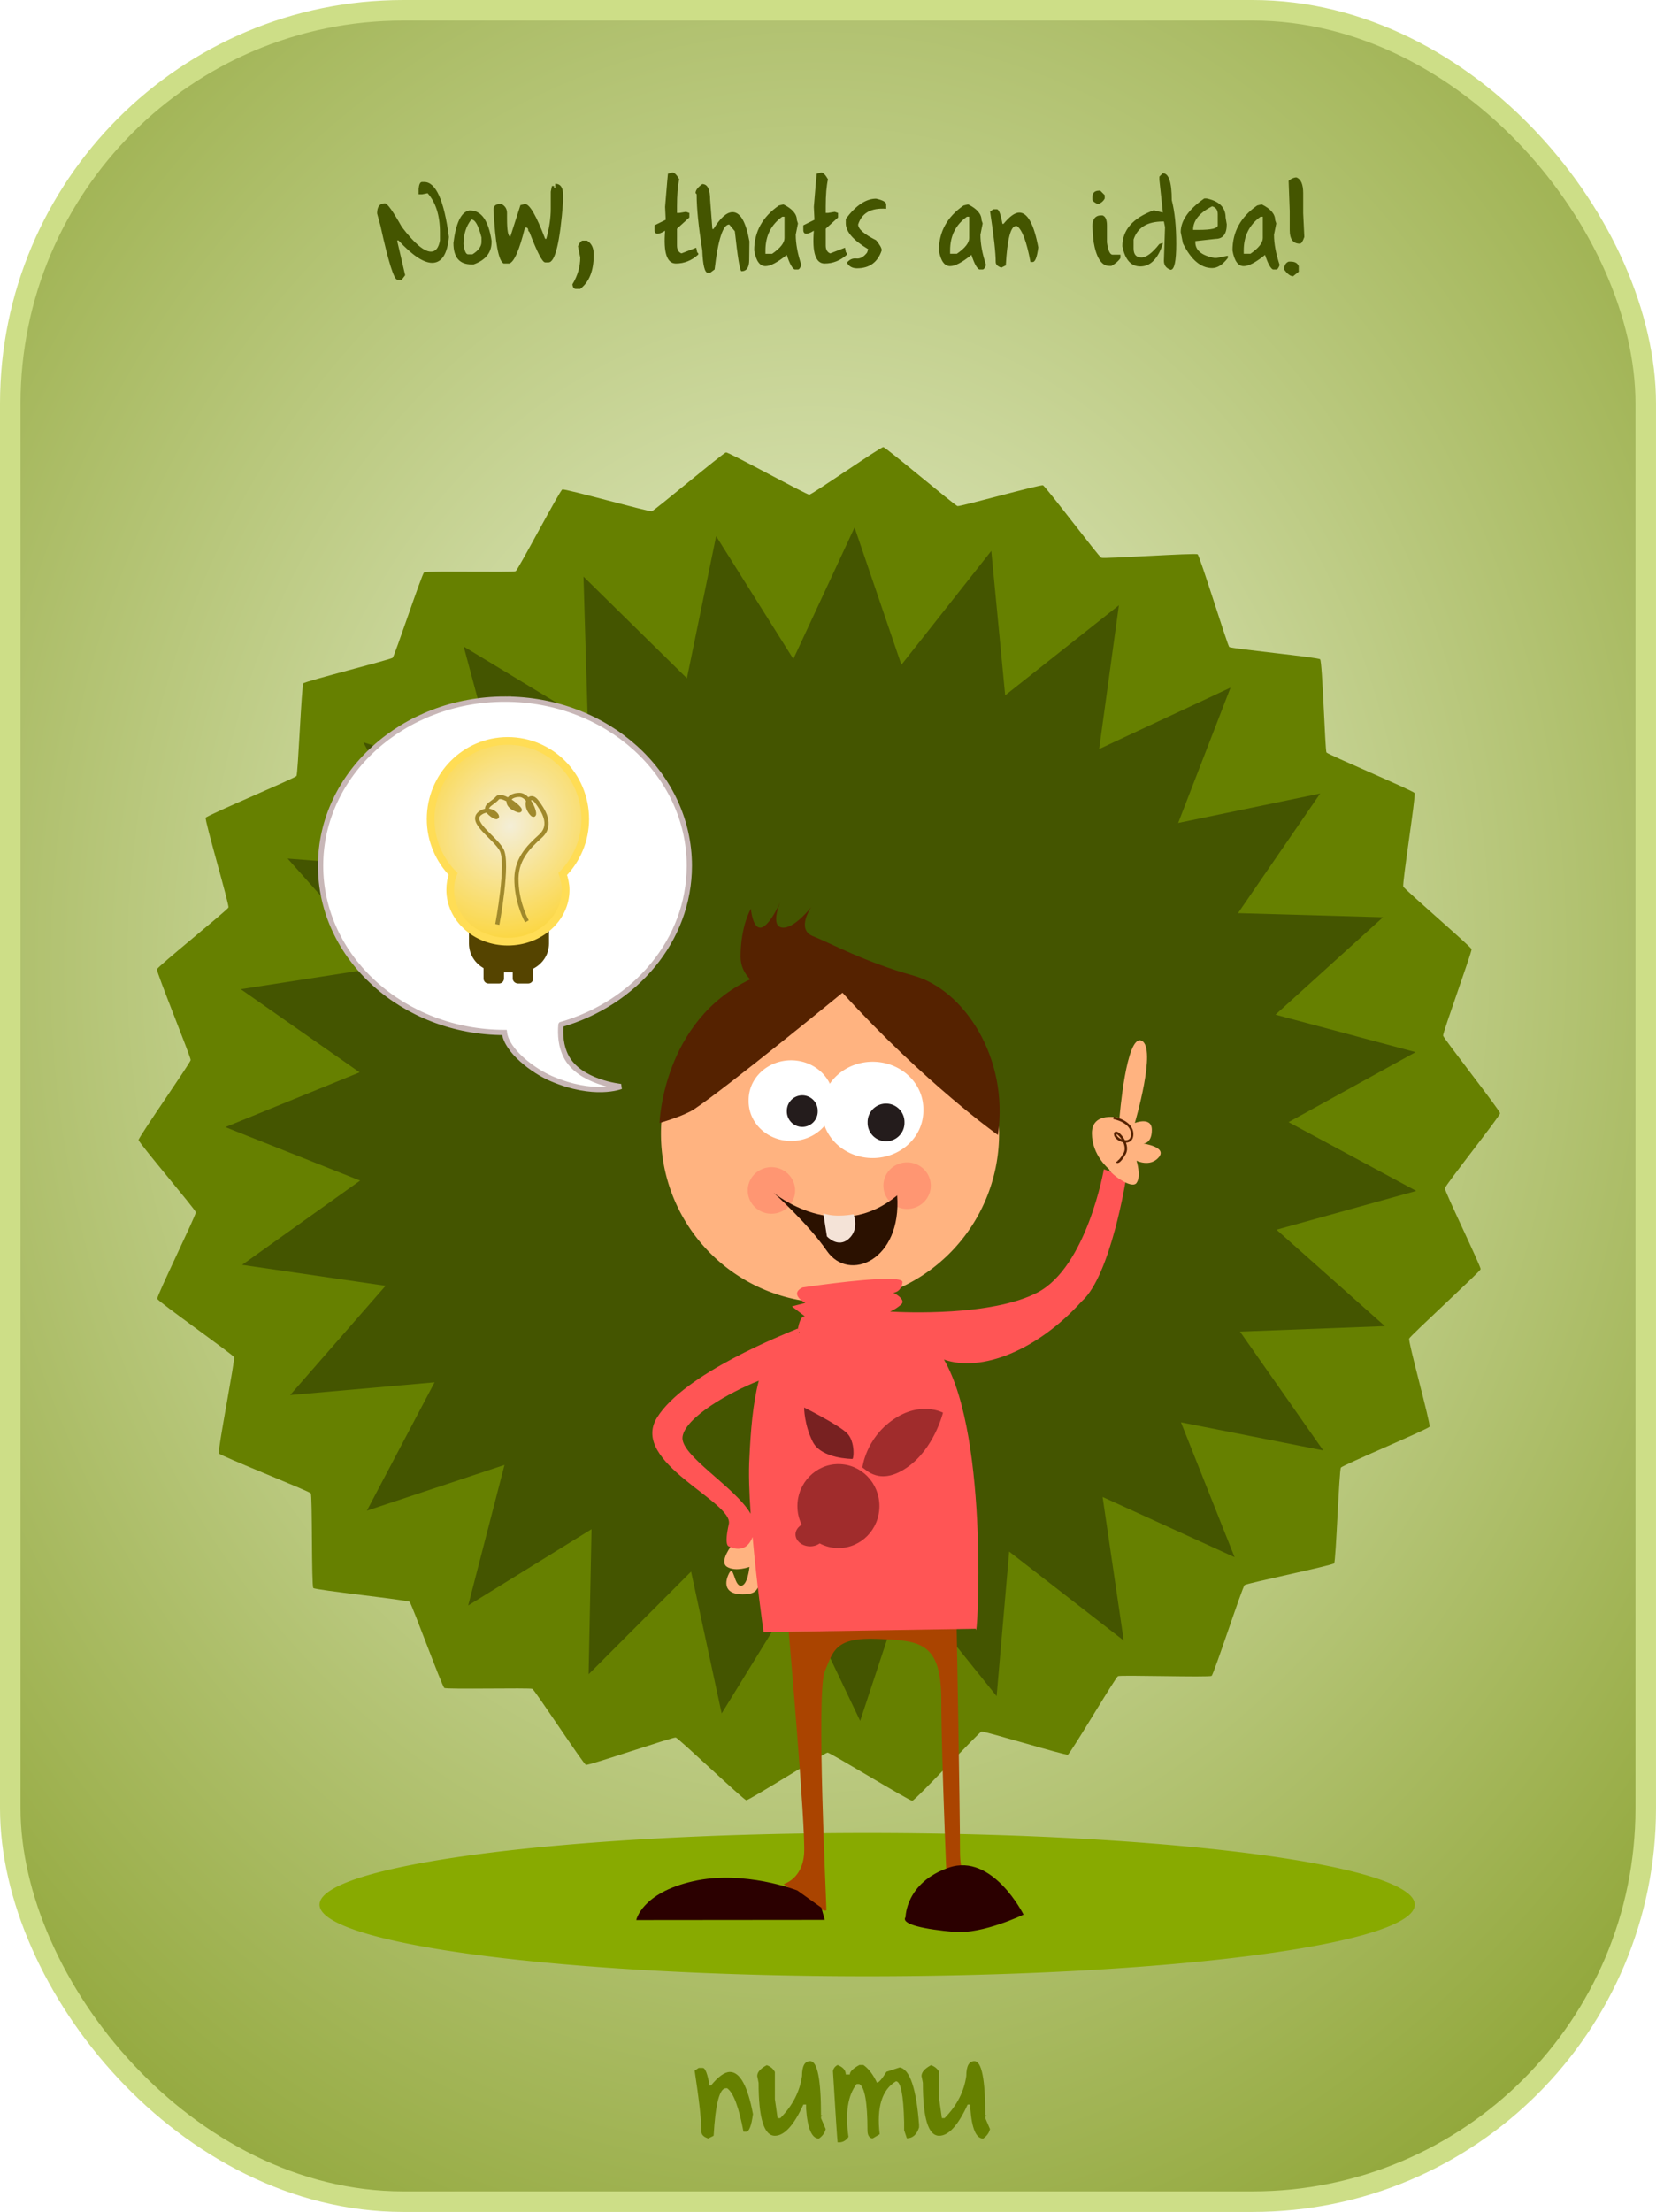 <?xml version="1.0" encoding="UTF-8"?>
<svg version="1.0" viewBox="0 0 524.87 700.58" xmlns="http://www.w3.org/2000/svg">
<defs>
<filter id="a" x="-.348" y="-.354" width="1.696" height="1.708">
<feGaussianBlur stdDeviation="1.025"/>
</filter>
<radialGradient id="c" cx="1149.2" cy="110.79" r="19.433" gradientTransform="matrix(-1.028 1.83 -1.598 -.898 2591.7 -1875.4)" gradientUnits="userSpaceOnUse">
<stop stop-color="#f4eed7" offset="0"/>
<stop stop-color="#fc0" offset="1"/>
</radialGradient>
<radialGradient id="b" cx="525.71" cy="979.49" r="164.08" gradientTransform="matrix(-2.476 .282 -.212 -3.025 1794.6 3144.3)" gradientUnits="userSpaceOnUse">
<stop stop-color="#eef4d7" offset="0"/>
<stop stop-color="#89a02c" offset="1"/>
</radialGradient>
</defs>
<g transform="translate(-29.068 -25.705)">
<rect x="32.32" y="28.958" width="518.36" height="694.07" ry="124.58" fill="url(#b)" stroke="#cdde87" stroke-width="6.506"/>
<path transform="matrix(1.123 0 0 1.123 -897.42 158.7)" d="m1224.3 418.75a154.55 20.203 0 1 1-309.1 0 154.55 20.203 0 1 1 309.1 0z" fill="#8a0"/>
<path transform="matrix(1.433 0 0 1.433 -1139 109.92)" d="m1083.1 311.63c-0.5 0.37-20.2-0.23-20.7 0.07-0.6 0.3-10.5 17.12-11.1 17.35-0.5 0.22-18.5-5.26-19.1-5.1-0.6 0.17-14.6 15.2-15.3 15.29-0.6 0.1-18.12-10.66-18.74-10.64-0.63 0.01-17.35 10.58-17.97 10.52s-14.99-13.73-15.6-13.86c-0.61-0.14-19.28 6.25-19.87 6.05-0.59-0.21-11.29-16.52-11.85-16.8-0.56-0.27-18.94 0.15-19.47-0.2-0.52-0.35-7.21-18.63-7.69-19.04s-20.87-2.59-21.29-3.05c-0.42-0.47-0.19-20.42-0.56-20.93s-20.04-8.28-20.34-8.83 3.61-20.68 3.38-21.26c-0.24-0.58-16.84-12.29-17-12.9s8.62-18.51 8.53-19.13-12.65-15.36-12.66-15.98c-0.01-0.63 11.46-17.03 11.52-17.66 0.06-0.62-7.6-19.45-7.46-20.06 0.13-0.62 15.61-13.08 15.82-13.67 0.22-0.59-5.3-19.27-5.03-19.83 0.28-0.56 19.74-8.71 20.08-9.23 0.34-0.53 1.12-19.99 1.52-20.469 0.4-0.48 19.28-5.231 19.75-5.653 0.46-0.422 6.45-18.529 6.96-18.89 0.51-0.362 19.7 0.048 20.25-0.251 0.55-0.298 9.74-17.819 10.32-18.055 0.58-0.237 19.18 4.97 19.79 4.81 0.61-0.161 15.79-12.917 16.41-13.003 0.62-0.085 17.79 9.347 18.42 9.334 0.63-0.014 15.78-10.572 16.38-10.506s15.8 12.885 16.4 13.029 18.3-4.801 18.9-4.586c0.6 0.214 12.3 15.727 12.9 16.008 0.6 0.28 20.8-1.108 21.3-0.76s6.6 20.081 7 20.483c0.5 0.402 19.7 2.269 20.1 2.728 0.5 0.459 1.1 20.081 1.4 20.581 0.4 0.51 19.2 8.43 19.5 8.98s-2.8 20.09-2.5 20.67c0.2 0.58 14.9 13.22 15.1 13.83 0.1 0.6-6.4 18.49-6.3 19.11 0.1 0.63 12.6 16.53 12.6 17.16s-12.2 15.97-12.2 16.59c-0.1 0.62 8 17.27 7.9 17.88-0.2 0.61-15.6 14.73-15.8 15.32-0.3 0.59 4.8 18.92 4.5 19.48s-19.3 8.52-19.6 9.05c-0.4 0.52-1.1 20.67-1.5 21.15s-19.3 4.39-19.8 4.81-6.8 19.7-7.3 20.06z" fill="#668000"/>
<path transform="matrix(1.308 0 0 1.308 -613.95 285.96)" d="m700.04 217.73-15.13-31.72-18.43 29.92-7.41-34.35-24.83 24.86 0.71-35.13-29.89 18.47 8.8-34.03-33.35 11.08 16.4-31.08-35 3.09 23.13-26.46-34.77-5.07 28.6-20.404-32.66-12.954 32.54-13.259-28.8-20.138 34.73-5.396-23.38-26.237 35.03 2.758-16.69-30.921 33.45 10.762-9.12-33.938 30.07 18.187-1.04-35.126 25.06 24.631 7.08-34.42 18.71 29.748 14.83-31.859 11.35 33.26 21.78-27.579 3.36 34.98 27.56-21.814-4.79 34.814 31.84-14.872-12.69 32.771 34.41-7.128-19.91 28.96 35.13 1-26.05 23.59 33.95 9.074-30.78 16.947 30.94 16.658-33.86 9.391 26.26 23.344-35.11 1.33 20.17 28.77-34.47-6.8 12.99 32.65-31.98-14.58 5.12 34.77-27.76-21.55-3.04 35.01-22.03-27.38-11.03 33.37z" fill="#450"/>
<g transform="matrix(.76 0 0 .76 -541.88 196.8)">
<path transform="translate(10.205 12.806)" d="m1046.4 405.78s-5.7 7.15-2.1 9.29 9.3 0 9.3 0-0.7 7.86-3.6 7.86-2.9-9.29-5-5c-2.1 4.28-1.4 8.57 5.7 8.57 7.2 0 5.7-2.86 8.6-7.15 2.8-4.28 6.4-10.71 2.1-16.42-4.3-5.72-10.7-5-10.7-5l-4.3 7.85z" fill="#ffb380" fill-rule="evenodd"/>
<path d="m1080.2 455.14s7.1 81.43 6.4 92.14c-0.7 10.72-8.5 12.74-8.5 12.74s17.8 13.57 17.8 10.71-4.3-90.71-0.7-99.28c3.6-8.58 4.3-14.29 22.1-13.58 17.9 0.72 26.5 1.43 26.5 25.72 0 24.28 2.8 88.57 2.8 88.57l15-10.71s-10 2.85-10-15c0-17.86-1.4-93.66-1.4-93.66l-70 2.35z" fill="#a40" fill-rule="evenodd"/>
<path d="m1083.8 562.73s-22.2-8.73-43.6-3.84-23.6 16.16-23.6 16.16l78.6-0.07-1.4-5.1-10-7.15z" fill="#2b0000" fill-rule="evenodd"/>
<path transform="matrix(2.023 0 0 2.023 21.468 -735.82)" d="m566.7 486a34.85 34.85 0 1 1-69.7 0 34.85 34.85 0 1 1 69.7 0z" fill="#ffb380"/>
<path transform="matrix(1.902 0 0 1.902 83.445 -659.58)" d="m553.56 471.61a11.112 10.354 0 1 1-22.22 0 11.112 10.354 0 1 1 22.22 0z" fill="#fff"/>
<path transform="matrix(1.902 0 0 1.902 90.948 -670.2)" d="m545.48 479.94a4.041 4.041 0 1 1-8.08 0 4.041 4.041 0 1 1 8.08 0z" fill="#241c1c"/>
<path transform="matrix(1.593 0 0 1.593 217.04 -517.72)" d="m553.56 471.61a11.112 10.354 0 1 1-22.22 0 11.112 10.354 0 1 1 22.22 0z" fill="#fff"/>
<path transform="matrix(1.593 0 0 1.593 223.32 -526.62)" d="m545.48 479.94a4.041 4.041 0 1 1-8.08 0 4.041 4.041 0 1 1 8.08 0z" fill="#241c1c"/>
<path transform="matrix(2.795 0 0 2.795 -449.9 -1135.9)" d="m548.39 503.36a3.535 3.472 0 1 1-7.07 0 3.535 3.472 0 1 1 7.07 0z" fill="#f55" filter="url(#a)" opacity=".548"/>
<path transform="matrix(2.795 0 0 2.795 -393.33 -1137.9)" d="m548.39 503.36a3.535 3.472 0 1 1-7.07 0 3.535 3.472 0 1 1 7.07 0z" fill="#f55" filter="url(#a)" opacity=".548"/>
<path d="m1073.9 271.96s26.3 21.91 51.5 1.09c2 27.03-20.1 36.45-29.3 23.14-7.6-11.12-22.2-24.23-22.2-24.23z" fill="#2b1100" fill-rule="evenodd"/>
<path transform="translate(10.205 12.806)" d="m1084.4 267.73 1.5 9.6s4.6 5.05 9.1 1.01c4.6-4.04 2-10.23 2-10.23s-7.3 1.51-12.6-0.38z" fill="#f4e3d7" fill-rule="evenodd"/>
<path d="m1076.7 150.74s-4.4 9.98-8 10.69c-3.6 0.72-4.3-7.84-4.3-7.84s-4.3 7.14-4.3 20c0 3.98 1.7 7.06 4 9.43-36.5 17.38-37.8 59.85-37.8 59.85s10.1-2.86 14.4-5.72c13.8-9.12 61.9-48.56 61.9-48.56 34.5 37.85 64.8 59.28 64.8 59.28 4.7-32.16-14.1-60.55-35.3-66.44-20.1-5.58-34.6-13.55-41.8-16.41-7.2-2.85-0.7-12.15-0.7-12.15s-7.2 9.28-12.2 8.56c-5.1-0.71-0.7-10.69-0.7-10.69z" fill="#520" fill-rule="evenodd"/>
<path transform="translate(10.205 12.806)" d="m1201.4 249.34s-7.1 40.73-27.8 51.44c-19.2 9.91-55.6 8.22-61.1 7.91 0-0.02-0.2-0.07-0.2-0.07s2-0.7 4.5-2.84-3.2-5-3.2-5 3.2 0.01 3.8-4.28c0.2-1.07-2.4-1.47-6.2-1.47-11.7 0-35.5 3.59-35.5 3.59-5.7 2.86 1.2 6.44 1.2 6.44l-5.6 1.44 5.5 4.22c-0.3-0.19-1.9-0.56-3 5.06v0.16c-0.1-0.07-0.2-0.13-0.2-0.16-5 2.14-47.2 18.59-58.6 37.16s32.1 34.99 30 44.28c-2.1 9.28 0 9.28 0 9.28s6.9 4.02 9.9-3.91c1.8 20.28 4.6 39.69 4.6 39.69l88.5-1.44c0.5 8.18 5.9-79.26-13.3-112.2 15.5 5.48 38.9-3.71 57.5-24.29 12.1-10.71 18.5-51.41 18.5-51.41l-9.3-3.6zm-127.2 67.69c0.1 0.09 0.2 0.17 0.3 0.25l-0.3 0.03v-0.28zm-16.7 20.44c-2.5 9.49-3.4 21.05-3.9 31.87-0.4 6.44-0.1 14.81 0.5 23.57-6.5-11.21-29.6-24.39-28.4-32.13 1.3-8.15 19.6-18.49 31.8-23.31z" fill="#f55" fill-rule="evenodd"/>
<path d="m1128.9 573.8s0-14.44 18.1-20.63c18.2-6.19 31.1 19.6 31.1 19.6s-17.1 8.25-28.9 7.22-22.5-3.09-20.3-6.19z" fill="#2b0000" fill-rule="evenodd"/>
<path d="m1110.9 386.45s1.4-12.15 12.9-20c11.4-7.86 20.7-2.86 20.7-2.86s-3.6 15-15 22.86c-11.4 7.85-17.2 0.71-18.6 0z" fill="#a02c2c" fill-rule="evenodd"/>
<path d="m1106.6 382.87s-12.8 0-16.4-7.14-3.6-14.28-3.6-14.28 14.3 7.14 17.9 10.71 2.8 11.43 2.1 10.71z" fill="#782121" fill-rule="evenodd"/>
<path transform="translate(10.205 12.806)" d="m1090.7 372.22c-9.4 0-17.1 7.84-17.1 17.5 0 2.78 0.6 5.41 1.8 7.75-1.5 0.91-2.6 2.37-2.6 4.03 0 2.76 2.8 5 6.1 5 1.6 0 2.9-0.46 4-1.22 2.3 1.23 5 1.94 7.8 1.94 9.5 0 17.1-7.84 17.1-17.5s-7.6-17.5-17.1-17.5z" fill="#a02c2c"/>
<path transform="translate(10.205 12.806)" d="m1203.6 249.35s-7.2-5.71-7.2-15c0-9.28 11.5-6.42 11.5-6.42s2.8-35 9.2-32.15c6.5 2.86-2.8 34.29-2.8 34.29s7.1-2.86 7.1 2.86c0 5.71-3.5 5.71-3.5 5.71s10 1.43 6.4 5.71c-3.6 4.29-9.3 1.43-9.3 1.43s2.1 6.43 0 9.29-11.4-4.29-11.4-5.72z" fill="#ffb380" fill-rule="evenodd"/>
<path transform="translate(10.205 12.806)" d="m1205.4 227.93s7.8 1.42 7.8 6.78-7.1 2.5-7.1 0 6.4 3.93 3.9 8.22c-2.5 4.28-3.2 3.21-3.2 3.21" fill="none" stroke="#520" stroke-width="1px"/>
</g>
<path d="m189.11 247.14c-32.26 0-58.43 23.63-58.43 52.77 0 29.1 26.09 52.73 58.27 52.81 0.7 5.91 9.24 12.19 14.83 14.6 13.63 5.88 22.09 2.52 22.09 2.52s-13.16-1.26-17.41-9.61c-1.59-3.12-1.88-6.72-1.6-9.99 0-0.01-0.01-0.02 0-0.03 23.58-6.79 40.7-26.74 40.7-50.3 0-29.14-26.2-52.77-58.45-52.77z" fill="#fff" stroke="#c8b7b7" stroke-width="1.668"/>
<g transform="matrix(1.321 0 0 1.321 -1438.4 118.06)">
<path d="m1230.6 143.64c-4 0-7.2 3.09-7.2 6.91v5.77c0 2.51 1.4 4.69 3.5 5.89v2.5c0 0.64 0.5 1.19 1.2 1.19h2.5c0.7 0 1.2-0.55 1.2-1.19v-1.48h2.1v1.48c0 0.64 0.6 1.19 1.3 1.19h2.4c0.7 0 1.2-0.55 1.2-1.19v-2.36c2.3-1.17 3.8-3.42 3.8-6.03v-5.77c0-3.82-3.2-6.91-7.3-6.91h-4.7z" fill="#540"/>
<path d="m1232.7 107.73c-10.2 0-18.5 8.4-18.5 18.75 0 5.13 2.1 9.78 5.4 13.16-0.5 1.21-0.7 2.47-0.7 3.8 0 6.85 6.2 12.42 13.8 12.42 7.7 0 13.9-5.57 13.9-12.42 0-1.33-0.3-2.59-0.7-3.8 3.3-3.38 5.4-8.03 5.4-13.16 0-10.35-8.3-18.75-18.6-18.75z" fill="url(#c)" stroke="#fd5" stroke-width="1.839"/>
<path transform="translate(10.205 12.806)" d="m1220 138.93s2.8-14.89 1-17.93c-1.7-3.03-8.1-6.81-5-8.83 3-2.02 5.5 2.52 2.7 0.5-2.7-2.02 0-2.52 1.3-4.04 1.3-1.51 7.6 4.04 4.6 2.78-3.1-1.26-2.1-3.54 0.7-3.54s4.6 6.57 2.8 4.3c-1.8-2.28-0.3-4.8 1.3-2.78 1.5 2.02 4 5.55 1 8.33-3.1 2.78-6.1 5.81-5.8 11.11 0.2 5.31 2.5 9.35 2.5 9.35" fill="none" stroke="#a0892c" stroke-width="1px"/>
</g>
<path d="m250.53 680.66h1.29c0.78 0 1.5 1.86 2.15 5.59h0.43c2.35-2.87 4.35-4.3 6.02-4.3 3.19 0 5.63 4.44 7.31 13.33-0.5 3.72-1.22 5.59-2.15 5.59h-0.86c-1.45-7.76-3.18-12.35-5.16-13.76h-0.43c-2.01 0-3.3 5.01-3.87 15.05l-1.72 0.86c-1.44-0.48-2.15-1.2-2.15-2.15 0-3.52-0.72-9.97-2.15-19.35l1.29-0.86zm35.32-2.15c2.29 0 3.44 5.73 3.44 17.2h0.43l-0.43 0.43v0.43l1.49 3.47c-0.29 1.2-1.01 2.2-2.15 3.01-2.26 0-3.61-3.17-4.07-9.49v-1.29h-0.86c-3.02 6.59-6.03 9.89-9.03 9.89-3.44 0-5.16-5.59-5.16-16.77l-0.43-2.15c0-1.23 1-2.37 3.01-3.44 1.18 0.4 2.04 1.11 2.58 2.15v8.6l0.86 6.02h0.86c3.88-3.94 6.17-8.38 6.88-13.33 0-3.16 0.86-4.73 2.58-4.73zm28.38 2c3.21 0.58 5.26 6.62 6.13 18.15v0.86c-0.74 2.29-2.03 3.44-3.87 3.44l-0.86-2.58v-2.58c-0.21-8.6-1.07-12.9-2.58-12.9-4.45 2.66-6.17 8.25-5.16 16.77l-2.15 1.29h-0.43c-0.86-0.29-1.29-1.15-1.29-2.58 0-8.75-0.86-13.63-2.58-14.62h-0.86c-2.81 3.63-3.67 9.22-2.58 16.77-0.78 1.15-1.78 1.72-3.01 1.72h-0.43c-0.13-0.86-0.63-8.39-1.49-22.59 0.17-0.86 0.67-1.5 1.49-1.92 1.72 0.67 2.58 1.67 2.58 3.01h1.29c0-0.92 1.01-1.92 3.01-3.01h1.29c1.61 1.11 3.04 2.97 4.3 5.59 0.58 0 1.58-1.15 3.01-3.44l4.19-1.38zm23.68-2c2.29 0 3.44 5.73 3.44 17.2h0.43l-0.43 0.43v0.43l1.49 3.47c-0.29 1.2-1 2.2-2.15 3.01-2.25 0-3.61-3.17-4.07-9.49v-1.29h-0.86c-3.02 6.59-6.03 9.89-9.03 9.89-3.44 0-5.16-5.59-5.16-16.77l-0.43-2.15c0-1.23 1-2.37 3.01-3.44 1.18 0.4 2.04 1.11 2.58 2.15v8.6l0.86 6.02h0.86c3.88-3.94 6.17-8.38 6.88-13.33 0-3.16 0.86-4.73 2.58-4.73z" fill="#668000"/>
<path d="m162.83 83.341h0.71c3.68 0 6.29 5.81 7.82 17.429-0.52 5.46-2.3 8.18-5.33 8.18-2.71 0-6.26-2.37-10.67-7.11h-0.36v0.35l2.49 10.68-1.07 1.42h-1.42c-1.06 0-2.84-5.69-5.34-17.076l-1.06-3.913c0-2.134 0.83-3.201 2.49-3.201 0.74 0 2.52 2.49 5.33 7.47 3.97 5.22 7.05 7.83 9.25 7.83 1.49 0 2.44-1.19 2.85-3.56v-2.492c0-5.359-1.31-9.509-3.91-12.45l-1.78 0.356h-1.07v-1.779c0.14-1.423 0.5-2.134 1.07-2.134zm15.29 9.035c3.53 0 5.78 3.202 6.76 9.604v0.36c0 3.38-1.9 5.75-5.69 7.11h-0.71c-3.8 0-5.69-2.25-5.69-6.76 0.79-6.401 2.45-9.839 4.98-10.314h0.35zm0.36 2.846c-1.66 2.055-2.49 4.664-2.49 7.828 0.28 2.13 0.76 3.2 1.42 3.2h1.42c1.9-1.2 2.85-2.51 2.85-3.91v-1.43c-0.95-3.791-2.02-5.688-3.2-5.688zm26.58-11.312c1.66 0 2.49 1.186 2.49 3.557v2.135c-0.98 12.808-2.52 19.208-4.62 19.208h-1.07c-0.87 0-2.53-3.2-4.98-9.604l-0.35-0.356c-0.01-0.711-0.24-1.067-0.72-1.067h-0.35c-1.77 7.127-3.43 10.927-4.98 11.387h-1.78c-1.61-0.81-2.68-6.5-3.2-17.078 0-1.186 0.71-1.779 2.13-1.779h0.36c1.18 0.601 1.78 1.549 1.78 2.846v1.778c0 3.795 0.35 5.693 1.06 5.693l3.2-9.961 1.43-0.356c1.47 0 3.6 3.676 6.4 11.027h0.36c0.95-3.383 1.42-6.584 1.42-9.604v-5.336l0.36-1.778h0.71v0.711h0.35v-1.423zm8.63 18h1.43c1.42 0.85 2.13 2.28 2.13 4.27v0.35c0 4.92-1.42 8.48-4.27 10.68h-1.42c-0.58 0-0.94-0.48-1.07-1.43 1.66-2.73 2.49-5.58 2.49-8.53l-0.71-3.56c0.46-1.08 0.93-1.67 1.42-1.78zm28.53-21.557c0.62 0 1.33 0.711 2.14 2.134-0.48 2.103-0.71 4.949-0.71 8.538v2.134h0.71l2.13-0.356 1.07 0.356v1.423l-3.91 3.557v5.331c0 1.29 0.47 2.12 1.42 2.49l4.67-1.8 0.31 1.45 0.35 0.35v0.36c-2.07 1.9-4.44 2.85-7.11 2.85-2.85 0-3.98-3.47-3.41-10.391-2.36 1.471-3.47 1.261-3.35-0.64v-1.067l3.54-1.755-0.19-4.103c0.56-6.94 0.87-10.442 0.92-10.505l1.42-0.356zm9.44 3.652c1.66 0 2.49 1.66 2.49 4.98l0.71 9.249h0.36c2.18-3.557 4.2-5.336 6.05-5.336 2.45 0 4.22 3.083 5.33 9.252l-0.07 5.9c0 2.37-0.83 3.56-2.49 3.56-0.51-0.43-1.19-4.65-2.06-12.665l-1.78-2.134c-1.99 0-3.53 4.739-4.63 14.229l-1.42 1.07h-0.71c-1 0-1.59-2.37-1.78-7.12-1.18-7.476-1.78-13.286-1.78-17.428v-0.355l-0.35-0.356c0-0.886 0.71-1.834 2.13-2.846zm25.71 6.427c2.84 1.407 4.27 3.067 4.27 4.98l0.35 1.067-0.71 3.561c0 2.83 0.59 6.03 1.78 9.6-0.35 0.95-0.7 1.42-1.07 1.42h-1.06c-0.8-0.41-1.63-1.95-2.49-4.62-2.93 2.37-5.18 3.56-6.76 3.56-1.81 0-2.99-1.66-3.56-4.98 0-5.885 2.61-10.628 7.83-14.233l1.42-0.355zm-5.69 14.588v1.06h2.13c2.61-1.81 3.91-3.47 3.91-4.98v-6.755h-0.71c-3.55 2.529-5.33 6.085-5.33 10.675zm17.69-24.667c0.61 0 1.33 0.711 2.13 2.134-0.47 2.103-0.71 4.949-0.71 8.538v2.134h0.71l2.14-0.356 1.06 0.356v1.423l-3.91 3.557v5.331c0 1.29 0.47 2.12 1.42 2.49l4.68-1.8 0.3 1.45 0.36 0.35v0.36c-2.07 1.9-4.44 2.85-7.12 2.85-2.84 0-3.98-3.47-3.41-10.391-2.36 1.471-3.47 1.261-3.34-0.64v-1.067l3.53-1.755-0.19-4.103c0.57-6.94 0.88-10.442 0.92-10.505l1.43-0.356zm17.38 8.276c2.13 0.475 3.2 1.068 3.2 1.779v1.423c-4.76-0.348-7.72 1.312-8.89 4.98 0 1.423 1.9 3.083 5.69 4.979 1.19 1.44 1.78 2.51 1.78 3.2-1.27 3.8-3.87 5.69-7.83 5.69-1.48 0-2.55-0.59-3.2-1.77 0.82-1.02 1.82-1.46 3-1.32 1.18 0.13 2.31-0.49 3.4-1.89l0.36-1.06c-4.74-2.83-7.11-5.56-7.11-8.185v-1.423c3.19-4.268 6.39-6.403 9.6-6.403zm29.15 1.803c2.84 1.407 4.26 3.067 4.26 4.98l0.36 1.067-0.71 3.561c0 2.83 0.59 6.03 1.78 9.6-0.35 0.95-0.71 1.42-1.07 1.42h-1.07c-0.79-0.41-1.62-1.95-2.49-4.62-2.92 2.37-5.17 3.56-6.76 3.56-1.8 0-2.98-1.66-3.55-4.98 0-5.885 2.61-10.628 7.82-14.233l1.43-0.355zm-5.7 14.588v1.06h2.14c2.61-1.81 3.91-3.47 3.91-4.98v-6.755h-0.71c-3.56 2.529-5.34 6.085-5.34 10.675zm13.74-13.047h1.06c0.65 0 1.24 1.542 1.78 4.624h0.36c1.94-2.371 3.6-3.557 4.98-3.557 2.64 0 4.65 3.676 6.04 11.03-0.41 3.08-1 4.62-1.77 4.62h-0.72c-1.2-6.42-2.62-10.211-4.26-11.381h-0.36c-1.66 0-2.73 4.151-3.2 12.451l-1.42 0.71c-1.19-0.39-1.78-0.99-1.78-1.78 0-2.91-0.6-8.24-1.78-16.005l1.07-0.712zm33.48-5.881h0.36l1.42 1.423v1.067c-0.44 0.854-1.16 1.447-2.14 1.779-1.07-0.459-1.66-0.933-1.77-1.423v-0.712c0-1.423 0.71-2.134 2.13-2.134zm0.71 7.826h0.36c0.95 0.316 1.42 1.383 1.42 3.201v5.341c0.36 2.6 0.96 3.91 1.78 3.91h2.49v1.07c-0.54 0.88-1.49 1.71-2.85 2.49h-0.71c-2.45 0-4.11-2.61-4.98-7.83l-0.35-4.625c0-2.372 0.94-3.557 2.84-3.557zm19.47-13.352c1.9 0 2.85 2.846 2.85 8.538 0.95 3.652 1.42 8.276 1.42 13.876 0 5.45-0.59 8.18-1.78 8.18-1.42-0.49-2.13-1.44-2.13-2.85l0.35-10.669-0.35-1.779h-0.36c-4.9 0-7.98 1.898-9.25 5.688v2.85c0 1.9 0.83 2.85 2.49 2.85 1.55 0 3.45-1.43 5.69-4.27l1.07-0.36v0.36c-1.56 4.74-3.94 7.11-7.11 7.11-2.96 0-4.86-2.13-5.69-6.4 0-5.156 3.32-8.95 9.96-11.385l2.84 0.712v-0.356l-1.07-9.96v-1.067l1.07-1.068zm13.87 7.992c4.04 0.838 6.05 2.854 6.05 6.047l0.36 2.135c0 3.083-1.19 4.62-3.56 4.62l-6.4 0.72v0.35c0 2.55 2.01 4.21 6.04 4.98h0.72l3.55-0.71v0.71c-1.63 2.14-3.29 3.2-4.98 3.2-3.59 0-6.67-2.61-9.25-7.82l-0.71-3.56c0-3.636 2.49-7.194 7.47-10.672h0.71zm-4.26 9.96h1.77c4.04 0 6.05-0.474 6.05-1.422v-3.558c0-1.328-0.59-2.158-1.78-2.49-4.03 2.04-6.04 4.53-6.04 7.47zm21.74-8.086c2.85 1.407 4.27 3.067 4.27 4.98l0.36 1.067-0.72 3.561c0 2.83 0.6 6.03 1.78 9.6-0.34 0.95-0.7 1.42-1.06 1.42h-1.07c-0.79-0.41-1.62-1.95-2.49-4.62-2.93 2.37-5.18 3.56-6.76 3.56-1.8 0-2.99-1.66-3.56-4.98 0-5.885 2.61-10.628 7.83-14.233l1.42-0.355zm-5.69 14.588v1.06h2.13c2.61-1.81 3.92-3.47 3.92-4.98v-6.755h-0.71c-3.56 2.529-5.34 6.085-5.34 10.675zm16.72-23.126c1.42 0.554 2.13 2.214 2.13 4.981v6.402l0.36 7.473c-0.48 1.42-0.95 2.13-1.42 2.13-2.14 0-3.21-1.42-3.21-4.267v-6.047l-0.35-9.604c0.87-0.712 1.7-1.068 2.49-1.068zm-2.49 26.676h0.71c1.28 0 2.11 0.48 2.49 1.43v1.77l-1.78 1.43c-0.88 0-1.83-0.71-2.84-2.14 0-1.28 0.47-2.11 1.42-2.49z" fill="#450"/>
</g>
</svg>
